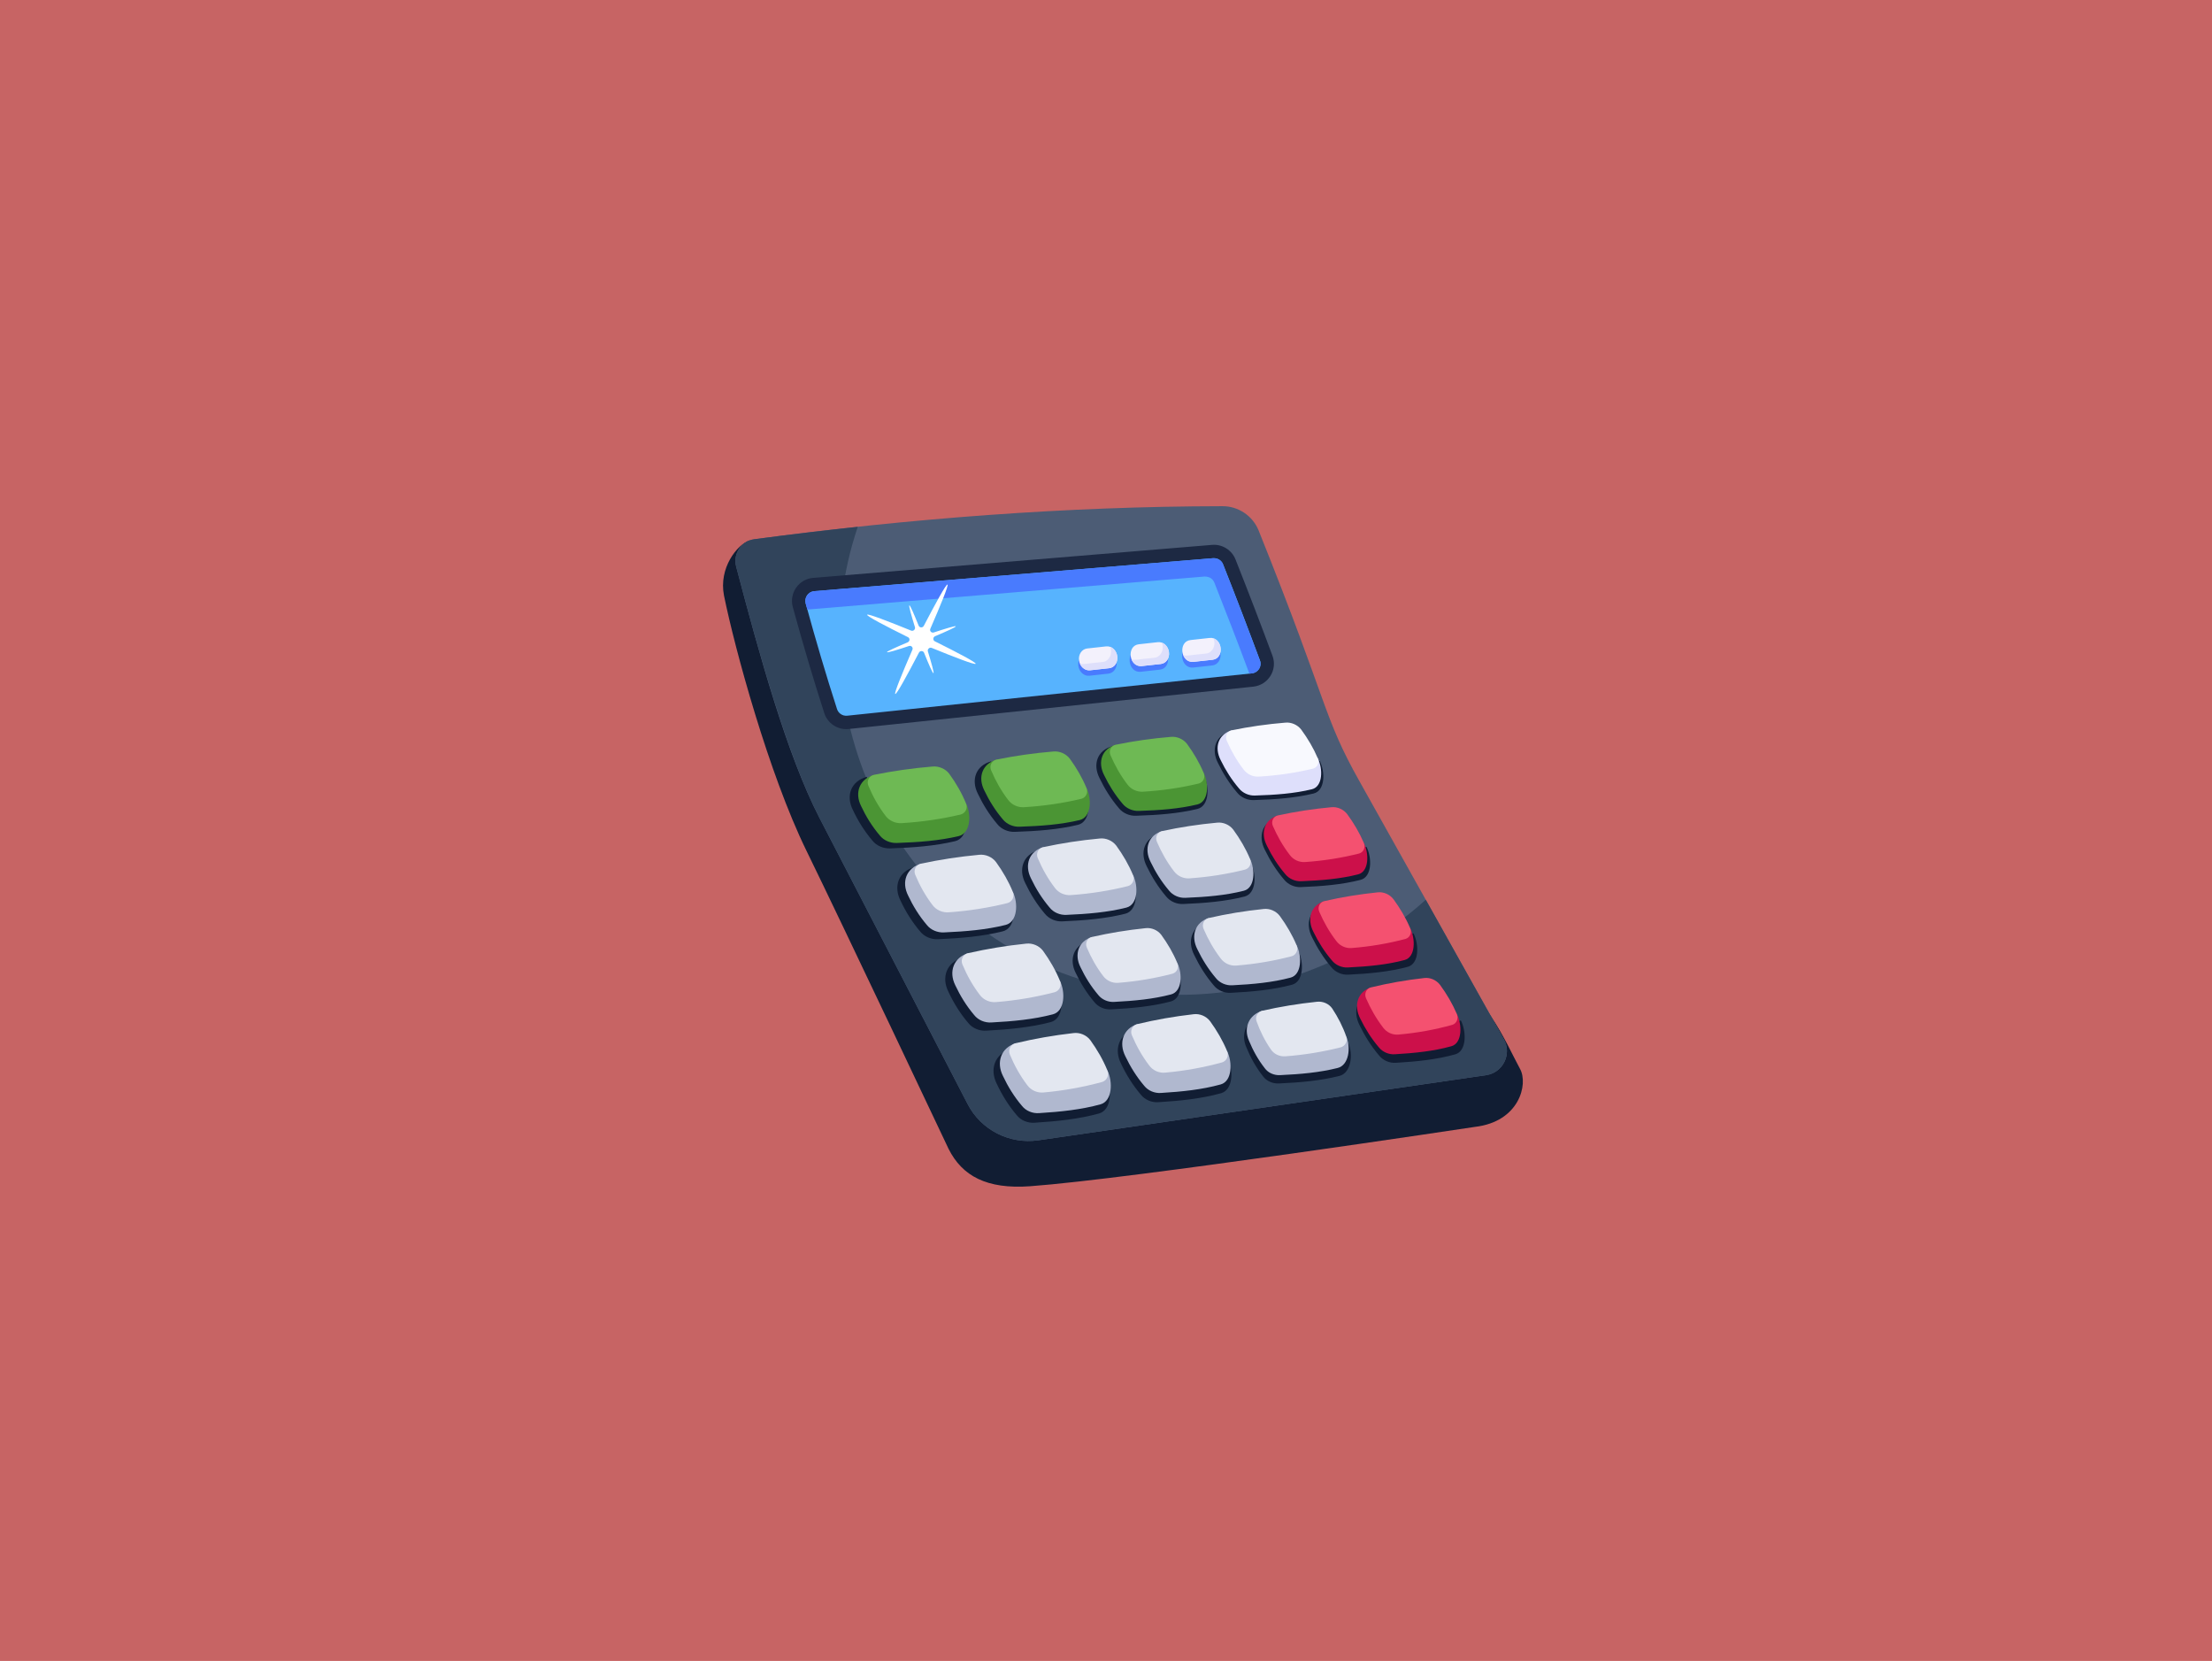 <svg width="979" height="735" viewBox="0 0 979 735" fill="none" xmlns="http://www.w3.org/2000/svg">
<rect width="979" height="735" fill="#C76464"/>
<g filter="url(#filter0_d_628_1204)">
<path d="M644.744 490.678C644.744 490.678 492.173 513.727 447.939 516.936C428.592 518.34 417.851 512.329 411.856 500.468C411.856 500.468 364.956 401.215 348.848 368.314C332.242 334.3 317.228 279.161 312.435 255.568C310.015 243.343 318.229 232.991 323.78 231.118C337.343 256.055 492.609 230.595 529.3 231.344C536.416 231.46 542.873 236.049 545.485 242.766C556.049 269.663 565.672 295.708 574.24 320.627C578.565 333.28 583.999 345.424 590.411 357.086C590.411 357.086 628.798 406.698 651.965 441.839C657.849 450.8 661.485 459.002 664.762 465.034C668.465 471.787 664.443 488.405 644.744 490.678Z" fill="#111D33"/>
<path d="M649.765 467.781L451.567 496.614C438.757 498.455 426.17 492.049 420.259 480.577C420.259 480.577 371.06 385.599 354.677 353.931C340.274 326.091 328.087 281.84 317.81 242.717C316.324 237.083 320.104 231.396 325.863 230.615C395.236 221.364 464.255 216.115 533.055 216C540.085 215.972 546.486 220.303 549.086 226.834C580.355 304.728 577.466 308.835 593.674 337.708L657.569 451.889C661.259 458.455 657.19 466.694 649.765 467.781Z" fill="#4C5C75"/>
<path d="M657.569 451.889L623.026 390.158C584.8 424.792 528.695 440.671 478.488 427.785C387.226 404.361 344.281 305.774 371.638 225.134C356.395 226.771 341.139 228.577 325.863 230.615C320.104 231.396 316.324 237.083 317.81 242.717C327.377 279.137 340.616 326.752 354.677 353.931C371.06 385.598 420.259 480.577 420.259 480.577C426.17 492.049 438.757 498.455 451.567 496.614L649.765 467.781C657.189 466.694 661.259 458.455 657.569 451.889Z" fill="#31445B"/>
<path d="M546.655 295.863L367.597 314.6C362.79 315.103 358.292 312.156 356.811 307.556C351.923 292.377 347.625 277.923 342.882 260.627C341.193 254.468 345.512 248.249 351.877 247.723L528.464 233.121C532.945 232.75 537.166 235.385 538.821 239.566C544.574 254.094 550.048 268.342 555.191 282.218C557.503 288.454 553.269 295.171 546.655 295.863Z" fill="#1D2943"/>
<path d="M365.473 308.607C364.035 308.238 362.897 307.164 362.44 305.74C357.498 290.39 353.231 275.994 348.588 259.063C347.872 256.47 349.691 253.842 352.36 253.613L528.947 239.019C530.893 238.86 532.645 240.033 533.319 241.74C539.134 256.426 544.629 270.737 549.643 284.269C550.621 286.905 548.791 289.696 546.035 289.981L366.985 308.714C366.47 308.767 365.966 308.733 365.473 308.607Z" fill="#57B3FE"/>
<path d="M546.015 289.991L544.953 290.084C540.183 277.256 534.973 263.765 529.493 249.898C528.84 248.281 527.504 247.146 525.134 247.131L349.336 261.741C349.069 260.879 348.816 259.959 348.564 259.039C347.926 256.463 349.662 253.875 352.343 253.595L528.93 239.005C531.326 239.019 532.751 240.197 533.303 241.715C539.123 256.402 544.6 270.755 549.624 284.259C550.678 286.956 548.753 289.722 546.015 289.991Z" fill="#497BFE"/>
<path d="M584.808 468.119C576.373 470.252 567.392 471.027 558.129 471.451C555.352 471.626 552.518 470.42 550.959 468.243C547.87 464.308 545.49 460.008 543.64 455.503C540.997 449.565 543.523 443.45 549.954 441.548L552.888 449.815C559.281 448.86 565.899 448.099 572.722 447.597C575.581 447.373 578.623 448.564 580.246 450.757C581.424 452.289 582.441 453.917 583.442 455.608L588.798 453.635C590.949 458.724 589.977 466.812 584.808 468.119Z" fill="#111D33"/>
<path d="M584.066 464.593C576.018 466.627 567.45 467.367 558.613 467.771C555.963 467.938 553.26 466.788 551.772 464.711C548.826 460.957 546.554 456.854 544.79 452.557C542.268 446.891 544.678 441.057 550.814 439.243L553.612 447.13C559.712 446.219 566.025 445.492 572.536 445.014C575.263 444.8 578.165 445.937 579.714 448.029C580.837 449.49 581.808 451.043 582.762 452.656L587.873 450.775C589.925 455.63 588.998 463.346 584.066 464.593Z" fill="#B0B8CF"/>
<path d="M585.363 455.475C577.557 457.447 569.387 458.805 560.947 459.441C558.419 459.639 555.899 458.537 554.488 456.415C551.772 452.524 549.716 448.346 548.121 443.896C547.398 441.885 548.683 439.673 550.814 439.243C558.496 437.499 566.528 436.171 574.832 435.305C577.453 434.999 580.156 436.149 581.627 438.287C584.206 442.207 586.339 446.34 587.873 450.775C588.595 452.785 587.326 454.936 585.363 455.475Z" fill="#E3E7F0"/>
<path d="M478.424 484.739C469.539 487.202 459.928 488.203 449.941 488.829C446.941 489.071 443.784 487.799 441.946 485.44C438.33 481.181 435.462 476.513 433.16 471.617C429.905 465.172 432.263 458.489 439.111 456.36L442.825 465.303C449.669 464.19 456.742 463.289 464.03 462.669C467.074 462.395 470.41 463.647 472.3 465.996C473.668 467.636 474.87 469.382 476.059 471.198L481.625 468.997C484.221 474.328 483.928 483.213 478.424 484.739Z" fill="#111D33"/>
<path d="M479.068 480.694C470.595 483.039 461.429 483.991 451.908 484.584C449.048 484.813 446.038 483.6 444.286 481.351C440.838 477.29 438.103 472.839 435.907 468.171C432.803 462.026 435.048 455.655 441.576 453.626L445.119 462.154C451.644 461.094 458.389 460.236 465.339 459.646C468.242 459.386 471.424 460.58 473.227 462.82C474.531 464.385 475.678 466.05 476.812 467.782L482.122 465.685C484.597 470.769 484.318 479.241 479.068 480.694Z" fill="#B0B8CF"/>
<path d="M479.79 470.794C471.591 473.04 462.92 474.633 453.868 475.45C451.15 475.704 448.35 474.539 446.681 472.246C443.482 468.043 440.981 463.521 438.963 458.702C438.051 456.526 439.299 454.113 441.576 453.626C449.75 451.668 458.291 450.163 467.116 449.159C469.891 448.809 472.852 450.021 474.572 452.305C477.598 456.497 480.167 460.923 482.121 465.685C483.037 467.845 481.843 470.185 479.79 470.794Z" fill="#E3E7F0"/>
<path d="M532.426 475.774C523.797 478.181 514.444 479.147 504.722 479.744C501.802 479.976 498.713 478.718 496.898 476.393C493.329 472.193 490.485 467.593 488.19 462.769C484.95 456.418 487.174 449.844 493.822 447.762L497.537 456.572C504.191 455.49 511.072 454.616 518.166 454.019C521.129 453.756 524.393 454.994 526.259 457.311C527.609 458.928 528.799 460.649 529.978 462.439L535.377 460.283C537.96 465.53 537.776 474.281 532.426 475.774Z" fill="#111D33"/>
<path d="M532.271 471.883C524.041 474.175 515.122 475.094 505.853 475.659C503.069 475.879 500.125 474.678 498.393 472.462C494.991 468.458 492.279 464.071 490.089 459.472C486.999 453.417 489.118 447.15 495.455 445.165L498.998 453.566C505.343 452.536 511.905 451.704 518.669 451.136C521.496 450.885 524.608 452.067 526.389 454.276C527.676 455.819 528.811 457.461 529.935 459.168L535.086 457.113C537.549 462.117 537.374 470.462 532.271 471.883Z" fill="#B0B8CF"/>
<path d="M532.869 462.139C524.905 464.334 516.474 465.885 507.664 466.672C505.019 466.917 502.279 465.765 500.629 463.504C497.468 459.361 494.982 454.905 492.965 450.156C492.052 448.013 493.242 445.64 495.455 445.165C503.397 443.252 511.701 441.787 520.289 440.815C522.989 440.476 525.887 441.675 527.587 443.927C530.581 448.059 533.131 452.421 535.086 457.113C536.001 459.242 534.863 461.543 532.869 462.139Z" fill="#E3E7F0"/>
<path d="M636.07 458.568C627.919 460.869 619.053 461.771 609.829 462.312C607.06 462.526 604.1 461.294 602.328 459.033C598.851 454.949 596.054 450.478 593.774 445.793C590.565 439.623 592.541 433.257 598.813 431.261L602.524 439.818C608.824 438.794 615.344 437.971 622.072 437.419C627.71 436.927 630.401 441.012 633.469 445.627L638.557 443.557C641.072 448.561 641.163 457.13 636.07 458.568Z" fill="#111D33"/>
<path d="M634.382 454.973C626.609 457.165 618.154 458.021 609.359 458.534C606.72 458.737 603.898 457.562 602.207 455.406C598.892 451.511 596.225 447.248 594.05 442.782C590.989 436.899 592.871 430.83 598.851 428.928L602.391 437.088C608.397 436.112 614.614 435.329 621.031 434.803C626.405 434.336 628.971 438.226 631.902 442.634L636.755 440.66C639.153 445.433 639.241 453.604 634.382 454.973Z" fill="#CC104A"/>
<path d="M634.751 445.526C627.227 447.625 619.248 449.098 610.894 449.828C608.386 450.055 605.76 448.928 604.145 446.73C601.056 442.701 598.603 438.371 596.588 433.759C595.677 431.677 596.758 429.38 598.851 428.928C606.356 427.102 614.216 425.71 622.357 424.799C624.915 424.479 627.695 425.652 629.357 427.843C632.286 431.862 634.8 436.102 636.754 440.66C637.668 442.728 636.634 444.956 634.751 445.526Z" fill="#F45170"/>
<path d="M457.047 444.302C448.139 446.657 438.51 447.561 428.507 448.091C425.502 448.302 422.346 447.017 420.516 444.669C416.913 440.426 414.061 435.785 411.776 430.925C408.545 424.524 410.934 417.939 417.8 415.896L421.481 424.769C428.339 423.731 435.426 422.903 442.726 422.356C445.776 422.112 449.112 423.38 450.994 425.719C452.356 427.352 453.553 429.09 454.736 430.895L460.32 428.77C462.906 434.085 462.552 442.847 457.047 444.302Z" fill="#111D33"/>
<path d="M458.007 440.862C449.512 443.104 440.33 443.963 430.793 444.464C427.928 444.664 424.92 443.438 423.175 441.199C419.739 437.154 417.019 432.729 414.84 428.095C411.758 421.992 414.034 415.714 420.579 413.767L424.091 422.229C430.629 421.24 437.386 420.452 444.349 419.931C447.257 419.7 450.438 420.909 452.234 423.14C453.533 424.698 454.675 426.355 455.803 428.077L461.129 426.052C463.594 431.117 463.262 439.475 458.007 440.862Z" fill="#B0B8CF"/>
<path d="M458.773 431.082C450.553 433.228 441.863 434.725 432.795 435.452C430.072 435.679 427.273 434.502 425.612 432.22C422.427 428.037 419.941 423.544 417.941 418.761C417.037 416.602 418.297 414.228 420.579 413.767C428.773 411.904 437.331 410.494 446.174 409.58C448.953 409.259 451.914 410.484 453.627 412.757C456.639 416.928 459.192 421.326 461.129 426.052C462.037 428.195 460.832 430.498 458.773 431.082Z" fill="#E3E7F0"/>
<path d="M510.182 435.172C501.954 437.361 493.044 438.19 483.784 438.668C481.002 438.861 478.066 437.652 476.347 435.451C472.966 431.473 470.277 427.124 468.11 422.57C465.051 416.573 467.196 410.412 473.535 408.511L477.036 416.824C483.377 415.864 489.934 415.101 496.691 414.6C499.514 414.378 502.617 415.57 504.385 417.763C505.663 419.295 506.79 420.924 507.904 422.616L513.055 420.636C515.504 425.612 515.257 433.822 510.182 435.172Z" fill="#111D33"/>
<path d="M510.334 432.039C502.487 434.123 493.99 434.911 485.162 435.363C482.51 435.546 479.711 434.392 478.071 432.293C474.848 428.501 472.283 424.354 470.217 420.013C467.299 414.294 469.342 408.42 475.385 406.609L478.725 414.537C484.771 413.622 491.022 412.896 497.466 412.42C500.159 412.208 503.118 413.345 504.804 415.437C506.024 416.898 507.098 418.452 508.162 420.066L513.075 418.178C515.412 422.928 515.186 430.75 510.334 432.039Z" fill="#B0B8CF"/>
<path d="M510.943 422.884C503.349 424.879 495.315 426.265 486.923 426.93C484.403 427.138 481.798 426.032 480.236 423.892C477.243 419.971 474.894 415.76 472.992 411.28C472.132 409.257 473.275 407.036 475.384 406.609C482.955 404.878 490.868 403.572 499.05 402.731C501.623 402.435 504.378 403.587 505.988 405.718C508.821 409.628 511.232 413.751 513.075 418.178C513.937 420.187 512.844 422.341 510.943 422.884Z" fill="#E3E7F0"/>
<path d="M563.811 427.775C555.403 430.026 546.279 430.867 536.795 431.344C533.947 431.538 530.925 430.281 529.138 427.998C525.629 423.873 522.823 419.364 520.552 414.644C517.35 408.427 519.478 402.051 525.953 400.094L529.634 408.71C536.123 407.727 542.833 406.949 549.754 406.443C552.645 406.218 555.838 407.459 557.675 409.734C559.003 411.323 560.175 413.011 561.337 414.766L566.595 412.725C569.138 417.84 569.026 426.379 563.811 427.775Z" fill="#111D33"/>
<path d="M563.193 424.621C555.173 426.764 546.474 427.563 537.431 428.015C534.715 428.199 531.834 426.999 530.13 424.823C526.784 420.889 524.109 416.59 521.943 412.09C518.889 406.162 520.916 400.083 527.088 398.218L530.6 406.435C536.786 405.499 543.185 404.758 549.785 404.277C555.296 403.849 557.872 407.743 560.833 412.216L565.848 410.27C568.274 415.149 568.167 423.291 563.193 424.621Z" fill="#B0B8CF"/>
<path d="M563.715 415.14C555.954 417.192 547.735 418.613 539.141 419.285C536.561 419.496 533.88 418.345 532.255 416.127C529.143 412.06 526.688 407.695 524.689 403.051C523.785 400.955 524.931 398.657 527.088 398.218C534.827 396.44 542.923 395.101 551.3 394.245C553.933 393.943 556.771 395.141 558.445 397.352C561.392 401.407 563.909 405.681 565.848 410.27C566.755 412.353 565.658 414.581 563.715 415.14Z" fill="#E3E7F0"/>
<path d="M615.045 419.843C606.871 422.045 597.986 422.858 588.745 423.31C585.971 423.496 583.012 422.252 581.246 420.001C577.782 415.932 575 411.486 572.736 406.834C569.549 400.705 571.556 394.428 577.846 392.512L581.526 401.005C587.841 400.048 594.375 399.293 601.116 398.807C603.932 398.59 607.059 399.818 608.874 402.062C610.185 403.629 611.346 405.295 612.497 407.026L617.602 405.024C620.118 410.033 620.149 418.468 615.045 419.843Z" fill="#111D33"/>
<path d="M613.669 416.827C605.873 418.924 597.4 419.695 588.59 420.123C585.945 420.3 583.123 419.113 581.439 416.966C578.136 413.086 575.483 408.847 573.324 404.412C570.284 398.568 572.196 392.584 578.193 390.757L581.703 398.857C587.724 397.945 593.954 397.227 600.383 396.764C603.069 396.558 606.051 397.729 607.782 399.87C609.033 401.365 610.14 402.953 611.238 404.604L616.108 402.696C618.505 407.468 618.537 415.518 613.669 416.827Z" fill="#CC104A"/>
<path d="M614.08 407.489C606.534 409.497 598.536 410.882 590.165 411.529C587.653 411.732 585.026 410.593 583.419 408.405C580.343 404.394 577.904 400.091 575.906 395.514C575.003 393.447 576.096 391.186 578.193 390.757C585.719 389.019 593.598 387.713 601.756 386.885C604.32 386.591 607.099 387.776 608.754 389.957C611.671 393.957 614.17 398.172 616.108 402.696C617.014 404.749 615.968 406.942 614.08 407.489Z" fill="#F45170"/>
<path d="M435.811 404.136C426.882 406.385 417.235 407.192 407.217 407.626C404.206 407.808 401.052 406.509 399.229 404.171C395.64 399.945 392.803 395.332 390.536 390.506C387.328 384.15 389.748 377.661 396.632 375.702L400.281 384.508C407.152 383.543 414.252 382.788 421.565 382.311C427.657 381.886 430.39 386.035 433.555 390.861L439.155 388.81C441.738 394.118 441.313 402.751 435.811 404.136Z" fill="#111D33"/>
<path d="M437.087 401.296C428.571 403.437 419.373 404.203 409.821 404.613C406.951 404.786 403.944 403.546 402.206 401.318C398.783 397.288 396.078 392.889 393.916 388.289C390.855 382.228 393.16 376.042 399.723 374.176L403.203 382.572C409.755 381.653 416.525 380.934 423.499 380.482C429.319 380.077 431.927 384.051 434.935 388.637L440.277 386.682C442.74 391.745 442.334 399.977 437.087 401.296Z" fill="#B0B8CF"/>
<path d="M437.895 391.634C429.655 393.683 420.946 395.085 411.863 395.722C409.135 395.922 406.338 394.734 404.684 392.463C401.512 388.299 399.042 383.835 397.06 379.089C396.164 376.947 397.435 374.611 399.723 374.176C407.935 372.407 416.512 371.089 425.37 370.264C428.155 369.972 431.115 371.209 432.82 373.472C435.819 377.622 438.357 381.993 440.277 386.682C441.176 388.81 439.959 391.076 437.895 391.634Z" fill="#E3E7F0"/>
<path d="M490.044 396.338C481.368 398.537 471.98 399.315 462.225 399.724C459.295 399.899 456.208 398.614 454.407 396.309C450.865 392.142 448.052 387.595 445.791 382.84C442.596 376.575 444.882 370.19 451.567 368.273L455.217 376.95C461.9 376.011 468.808 375.279 475.928 374.822C478.902 374.617 482.164 375.886 484.016 378.183C485.356 379.788 486.535 381.491 487.702 383.261L493.136 381.251C495.703 386.469 495.382 394.985 490.044 396.338Z" fill="#111D33"/>
<path d="M490.516 393.634C482.242 395.727 473.29 396.466 463.989 396.853C461.196 397.018 458.253 395.793 456.536 393.595C453.158 389.622 450.475 385.286 448.319 380.753C445.272 374.78 447.449 368.692 453.822 366.865L457.304 375.139C463.675 374.245 470.263 373.548 477.052 373.114C479.889 372.919 483 374.13 484.767 376.321C486.045 377.851 487.17 379.476 488.282 381.165L493.466 379.248C495.893 384.183 495.648 392.336 490.516 393.634Z" fill="#B0B8CF"/>
<path d="M491.2 384.121C483.193 386.124 474.725 387.49 465.883 388.102C463.228 388.295 460.49 387.12 458.855 384.881C455.72 380.775 453.265 376.376 451.282 371.699C450.385 369.588 451.599 367.29 453.822 366.865C461.803 365.137 470.144 363.852 478.765 363.055C481.476 362.771 484.373 363.995 486.058 366.226C489.025 370.318 491.545 374.628 493.466 379.248C494.366 381.345 493.205 383.574 491.2 384.121Z" fill="#E3E7F0"/>
<path d="M542.805 388.751C534.374 390.902 525.233 391.652 515.732 392.039C512.878 392.205 509.857 390.935 508.077 388.662C504.581 384.552 501.791 380.069 499.537 375.382C496.356 369.207 498.515 362.922 505.008 361.045L508.658 369.597C515.16 368.683 521.885 367.973 528.818 367.535C531.714 367.338 534.908 368.593 536.737 370.859C538.06 372.442 539.228 374.122 540.383 375.867L545.658 373.896C548.194 378.997 548.021 387.421 542.805 388.751Z" fill="#111D33"/>
<path d="M542.498 386.18C534.456 388.227 525.74 388.94 516.681 389.305C513.961 389.463 511.081 388.251 509.384 386.084C506.05 382.165 503.389 377.891 501.239 373.422C498.205 367.534 500.262 361.542 506.451 359.753L509.933 367.908C516.133 367.038 522.545 366.363 529.157 365.946C531.919 365.759 534.965 366.956 536.71 369.117C537.972 370.627 539.086 372.229 540.188 373.894L545.219 372.015C547.638 376.88 547.473 384.913 542.498 386.18Z" fill="#B0B8CF"/>
<path d="M543.062 376.811C535.28 378.771 527.042 380.102 518.432 380.69C515.847 380.875 513.167 379.713 511.549 377.505C508.45 373.457 506.01 369.12 504.028 364.51C503.131 362.429 504.289 360.168 506.451 359.753C514.21 358.064 522.325 356.812 530.718 356.04C533.357 355.765 536.193 356.975 537.86 359.176C540.795 363.212 543.298 367.46 545.219 372.015C546.119 374.082 545.011 376.276 543.062 376.811Z" fill="#E3E7F0"/>
<path d="M594.156 381.367C585.958 383.471 577.055 384.195 567.798 384.56C565.018 384.719 562.06 383.463 560.301 381.221C556.849 377.167 554.082 372.746 551.835 368.126C548.669 362.038 550.706 355.85 557.016 354.011L560.664 362.442C566.993 361.552 573.541 360.864 580.296 360.443C583.117 360.254 586.244 361.495 588.052 363.73C589.358 365.292 590.514 366.949 591.659 368.671L596.781 366.737C599.282 371.717 599.256 380.058 594.156 381.367Z" fill="#111D33"/>
<path d="M593.089 378.925C585.271 380.928 576.781 381.615 567.955 381.96C565.305 382.111 562.484 380.912 560.807 378.775C557.515 374.909 554.876 370.694 552.733 366.289C549.714 360.484 551.654 354.584 557.669 352.832L561.15 360.871C567.184 360.024 573.428 359.369 579.869 358.969C582.56 358.789 585.542 359.974 587.267 362.106C588.513 363.595 589.615 365.176 590.708 366.818L595.594 364.975C597.979 369.724 597.954 377.678 593.089 378.925Z" fill="#CC104A"/>
<path d="M593.541 369.696C585.975 371.614 577.957 372.911 569.57 373.476C567.053 373.654 564.427 372.506 562.827 370.328C559.763 366.335 557.339 362.058 555.358 357.514C554.462 355.463 555.566 353.237 557.669 352.832C565.215 351.18 573.112 349.959 581.287 349.212C583.857 348.945 586.635 350.142 588.284 352.313C591.188 356.294 593.673 360.484 595.594 364.975C596.492 367.012 595.435 369.172 593.541 369.696Z" fill="#F45170"/>
<path d="M414.718 364.238C405.766 366.381 396.103 367.093 386.069 367.432C383.054 367.586 379.901 366.273 378.086 363.946C374.509 359.736 371.688 355.15 369.439 350.359C366.253 344.046 368.703 337.652 375.605 335.778L379.221 344.516C386.106 343.623 393.219 342.939 400.544 342.533C406.644 342.168 409.363 346.289 412.515 351.093L418.131 349.115C420.715 354.427 420.205 362.924 414.718 364.238Z" fill="#111D33"/>
<path d="M416.306 361.994C407.768 364.034 398.555 364.709 388.988 365.03C386.114 365.175 383.108 363.922 381.377 361.704C377.966 357.689 375.276 353.317 373.131 348.749C370.092 342.73 372.426 336.635 379.005 334.848L382.455 343.18C389.019 342.33 395.802 341.68 402.787 341.294C408.605 340.946 411.199 344.878 414.204 349.459L419.562 347.574C422.026 352.641 421.54 360.743 416.306 361.994Z" fill="#4B9534"/>
<path d="M417.156 352.448C408.895 354.4 400.169 355.709 391.07 356.258C388.338 356.431 385.542 355.232 383.896 352.972C380.737 348.827 378.283 344.392 376.318 339.682C375.429 337.556 376.712 335.258 379.005 334.848C387.236 333.173 395.83 331.945 404.704 331.209C407.494 330.945 410.453 332.194 412.15 334.447C415.136 338.577 417.659 342.921 419.561 347.574C420.453 349.685 419.225 351.914 417.156 352.448Z" fill="#6EB954"/>
<path d="M469.061 357.011C460.363 359.108 450.958 359.793 441.187 360.111C438.252 360.258 435.167 358.96 433.373 356.665C429.843 352.514 427.045 347.993 424.802 343.272C421.629 337.05 423.946 330.757 430.648 328.921L434.266 337.532C459.836 334.215 460.301 334.247 466.771 344.062L472.222 342.122C474.759 347.281 474.441 355.715 469.061 357.011Z" fill="#111D33"/>
<path d="M469.844 354.895C461.549 356.891 452.581 357.541 443.265 357.841C440.467 357.979 437.526 356.741 435.815 354.553C432.449 350.595 429.781 346.285 427.641 341.783C424.615 335.851 426.822 329.851 433.211 328.101L436.663 336.313C443.047 335.486 449.647 334.856 456.448 334.487C462.125 334.152 464.696 338.05 467.661 342.546L472.86 340.698C475.278 345.615 474.98 353.659 469.844 354.895Z" fill="#4B9534"/>
<path d="M470.569 345.495C462.542 347.405 454.056 348.679 445.198 349.206C442.539 349.373 439.802 348.186 438.174 345.958C435.052 341.871 432.612 337.5 430.647 332.858C429.758 330.763 430.983 328.502 433.211 328.101C441.211 326.464 449.569 325.268 458.207 324.556C460.922 324.3 463.818 325.535 465.497 327.757C468.45 331.829 470.956 336.112 472.86 340.698C473.752 342.779 472.58 344.973 470.569 345.495Z" fill="#6EB954"/>
<path d="M521.935 349.98C513.481 352.031 504.323 352.692 494.806 352.99C491.947 353.129 488.927 351.846 487.154 349.583C483.67 345.488 480.895 341.031 478.657 336.377C475.499 330.243 477.688 324.048 484.199 322.249L487.817 330.738C512.681 327.511 513.149 327.535 519.565 337.22L524.856 335.318C527.377 340.39 527.175 348.709 521.935 349.98Z" fill="#111D33"/>
<path d="M521.936 347.988C513.873 349.941 505.141 350.567 496.067 350.848C493.342 350.979 490.462 349.755 488.772 347.598C485.449 343.693 482.803 339.444 480.669 335.007C477.656 329.158 479.741 323.252 485.948 321.538L489.4 329.632C513.088 326.562 513.548 326.57 519.676 335.82L524.723 334.007C527.128 338.844 526.935 346.777 521.936 347.988Z" fill="#4B9534"/>
<path d="M522.542 338.729C514.74 340.598 506.483 341.84 497.857 342.345C495.268 342.505 492.588 341.333 490.977 339.135C487.891 335.105 485.466 330.795 483.501 326.22C482.612 324.154 483.781 321.928 485.948 321.538C493.726 319.936 501.858 318.771 510.268 318.082C512.912 317.834 515.748 319.055 517.408 321.246C520.33 325.263 522.818 329.486 524.723 334.007C525.615 336.058 524.496 338.218 522.542 338.729Z" fill="#6EB954"/>
<path d="M573.4 343.137C565.18 345.144 556.259 345.781 546.985 346.059C544.2 346.192 541.243 344.923 539.491 342.691C536.051 338.651 533.298 334.256 531.068 329.668C527.923 323.62 529.991 317.519 536.318 315.757L539.936 324.125C546.279 323.302 552.841 322.68 559.608 322.324C562.435 322.162 565.561 323.417 567.362 325.643C568.664 327.199 569.815 328.848 570.954 330.56L576.093 328.694C578.587 333.66 578.501 341.891 573.4 343.137Z" fill="#111D33"/>
<path d="M572.64 341.265C564.801 343.176 556.295 343.78 547.452 344.042C544.797 344.168 541.977 342.957 540.307 340.829C537.027 336.977 534.402 332.786 532.274 328.412C529.275 322.645 531.244 316.829 537.276 315.149L540.728 323.13C546.775 322.346 553.032 321.753 559.486 321.415C562.182 321.261 565.164 322.459 566.882 324.582C568.124 326.066 569.221 327.639 570.308 329.272L575.21 327.493C577.589 332.23 577.507 340.078 572.64 341.265Z" fill="#DEDFFB"/>
<path d="M573.133 332.143C565.546 333.972 557.509 335.184 549.107 335.668C546.584 335.822 543.959 334.663 542.366 332.495C539.314 328.519 536.905 324.269 534.94 319.759C534.052 317.722 535.168 315.531 537.276 315.149C544.841 313.583 552.756 312.446 560.948 311.78C563.523 311.539 566.301 312.747 567.942 314.908C570.834 318.871 573.305 323.036 575.21 327.493C576.101 329.516 575.032 331.642 573.133 332.143Z" fill="#F8F9FE"/>
<path d="M532.166 281.17C532.528 283.837 530.918 286.21 528.571 286.469L520.145 287.4C514.444 288.029 513.234 278.359 518.835 277.74L527.261 276.809C529.608 276.55 531.805 278.502 532.166 281.17Z" fill="#497BFE"/>
<path d="M505.332 288.339L496.906 289.269C491.205 289.899 489.995 280.228 495.596 279.61L504.022 278.679C509.723 278.049 510.933 287.72 505.332 288.339Z" fill="#497BFE"/>
<path d="M486.185 284.802C486.547 287.469 484.937 289.842 482.59 290.101L474.164 291.032C471.816 291.291 469.62 289.339 469.258 286.672C468.897 284.004 470.506 281.632 472.854 281.372L481.28 280.442C483.627 280.182 485.824 282.134 486.185 284.802Z" fill="#497BFE"/>
<path d="M528.64 283.965L520.214 284.896C514.513 285.526 513.303 275.855 518.904 275.236L527.33 274.306C533.031 273.676 534.241 283.347 528.64 283.965Z" fill="#F3F1FC"/>
<path d="M528.653 283.963L520.194 284.868C518.26 285.074 516.433 283.807 515.687 281.92C517.2 282.426 518.147 281.913 525.889 281.204C528.586 280.871 530.354 277.608 529.083 274.476C533.534 276.145 533.246 283.454 528.653 283.963Z" fill="#DEDFFB"/>
<path d="M509.363 280.532C509.724 283.199 508.114 285.572 505.767 285.831L497.341 286.762C491.64 287.392 490.43 277.721 496.031 277.102L504.457 276.172C506.805 275.912 509.001 277.864 509.363 280.532Z" fill="#F3F1FC"/>
<path d="M509.354 280.537C509.717 283.214 508.136 285.568 505.78 285.829L497.322 286.734C495.387 286.94 493.56 285.673 492.814 283.786C494.327 284.292 495.274 283.779 503.016 283.07C505.307 282.787 506.943 280.386 506.58 277.711C506.515 277.23 506.395 276.796 506.211 276.342C507.825 276.947 509.084 278.548 509.354 280.537Z" fill="#DEDFFB"/>
<path d="M486.489 282.398C486.851 285.065 485.241 287.438 482.894 287.697L474.468 288.628C472.12 288.887 469.924 286.935 469.562 284.268C469.201 281.6 470.811 279.228 473.158 278.968L481.584 278.038C483.932 277.778 486.128 279.73 486.489 282.398Z" fill="#F3F1FC"/>
<path d="M482.907 287.695L474.448 288.6C472.514 288.806 470.687 287.539 469.941 285.652C471.454 286.158 472.401 285.645 480.143 284.936C482.84 284.603 484.608 281.34 483.337 278.208C487.788 279.877 487.5 287.186 482.907 287.695Z" fill="#DEDFFB"/>
<path d="M398.708 280.809C399.206 279.853 400.589 279.895 400.983 280.874C403.02 285.925 404.79 290.035 405.147 289.901C405.472 289.779 404.262 285.472 402.673 280.27C402.364 279.26 403.394 278.315 404.373 278.715C414.35 282.791 423.523 286.345 423.817 285.729C424.1 285.136 415.382 280.585 405.745 275.799C404.798 275.329 404.877 273.951 405.872 273.531C410.974 271.376 415.146 269.503 415.021 269.151C414.907 268.832 410.546 270.154 405.274 271.88C404.251 272.214 403.33 271.215 403.758 270.229C408.119 260.201 411.951 250.949 411.34 250.673C410.752 250.408 405.931 259.233 400.866 268.943C400.367 269.899 398.985 269.857 398.59 268.878C396.565 263.856 394.802 259.752 394.478 259.873C394.121 260.007 395.331 264.328 396.934 269.494C397.248 270.504 396.217 271.454 395.236 271.053C385.279 266.99 376.065 263.442 375.782 264.034C375.488 264.65 384.239 269.191 393.862 273.967C394.808 274.437 394.73 275.813 393.737 276.235C388.621 278.408 384.44 280.28 384.553 280.6C384.678 280.951 389.052 279.628 394.294 277.874C395.318 277.531 396.247 278.532 395.817 279.521C391.461 289.548 387.635 298.839 388.222 299.104C388.833 299.38 393.644 290.524 398.708 280.809Z" fill="white"/>
</g>
<defs>
<filter id="filter0_d_628_1204" x="300" y="204" width="394" height="341.137" filterUnits="userSpaceOnUse" color-interpolation-filters="sRGB">
<feFlood flood-opacity="0" result="BackgroundImageFix"/>
<feColorMatrix in="SourceAlpha" type="matrix" values="0 0 0 0 0 0 0 0 0 0 0 0 0 0 0 0 0 0 127 0" result="hardAlpha"/>
<feOffset dx="8" dy="8"/>
<feGaussianBlur stdDeviation="10"/>
<feComposite in2="hardAlpha" operator="out"/>
<feColorMatrix type="matrix" values="0 0 0 0 0 0 0 0 0 0 0 0 0 0 0 0 0 0 0.25 0"/>
<feBlend mode="normal" in2="BackgroundImageFix" result="effect1_dropShadow_628_1204"/>
<feBlend mode="normal" in="SourceGraphic" in2="effect1_dropShadow_628_1204" result="shape"/>
</filter>
</defs>
</svg>
